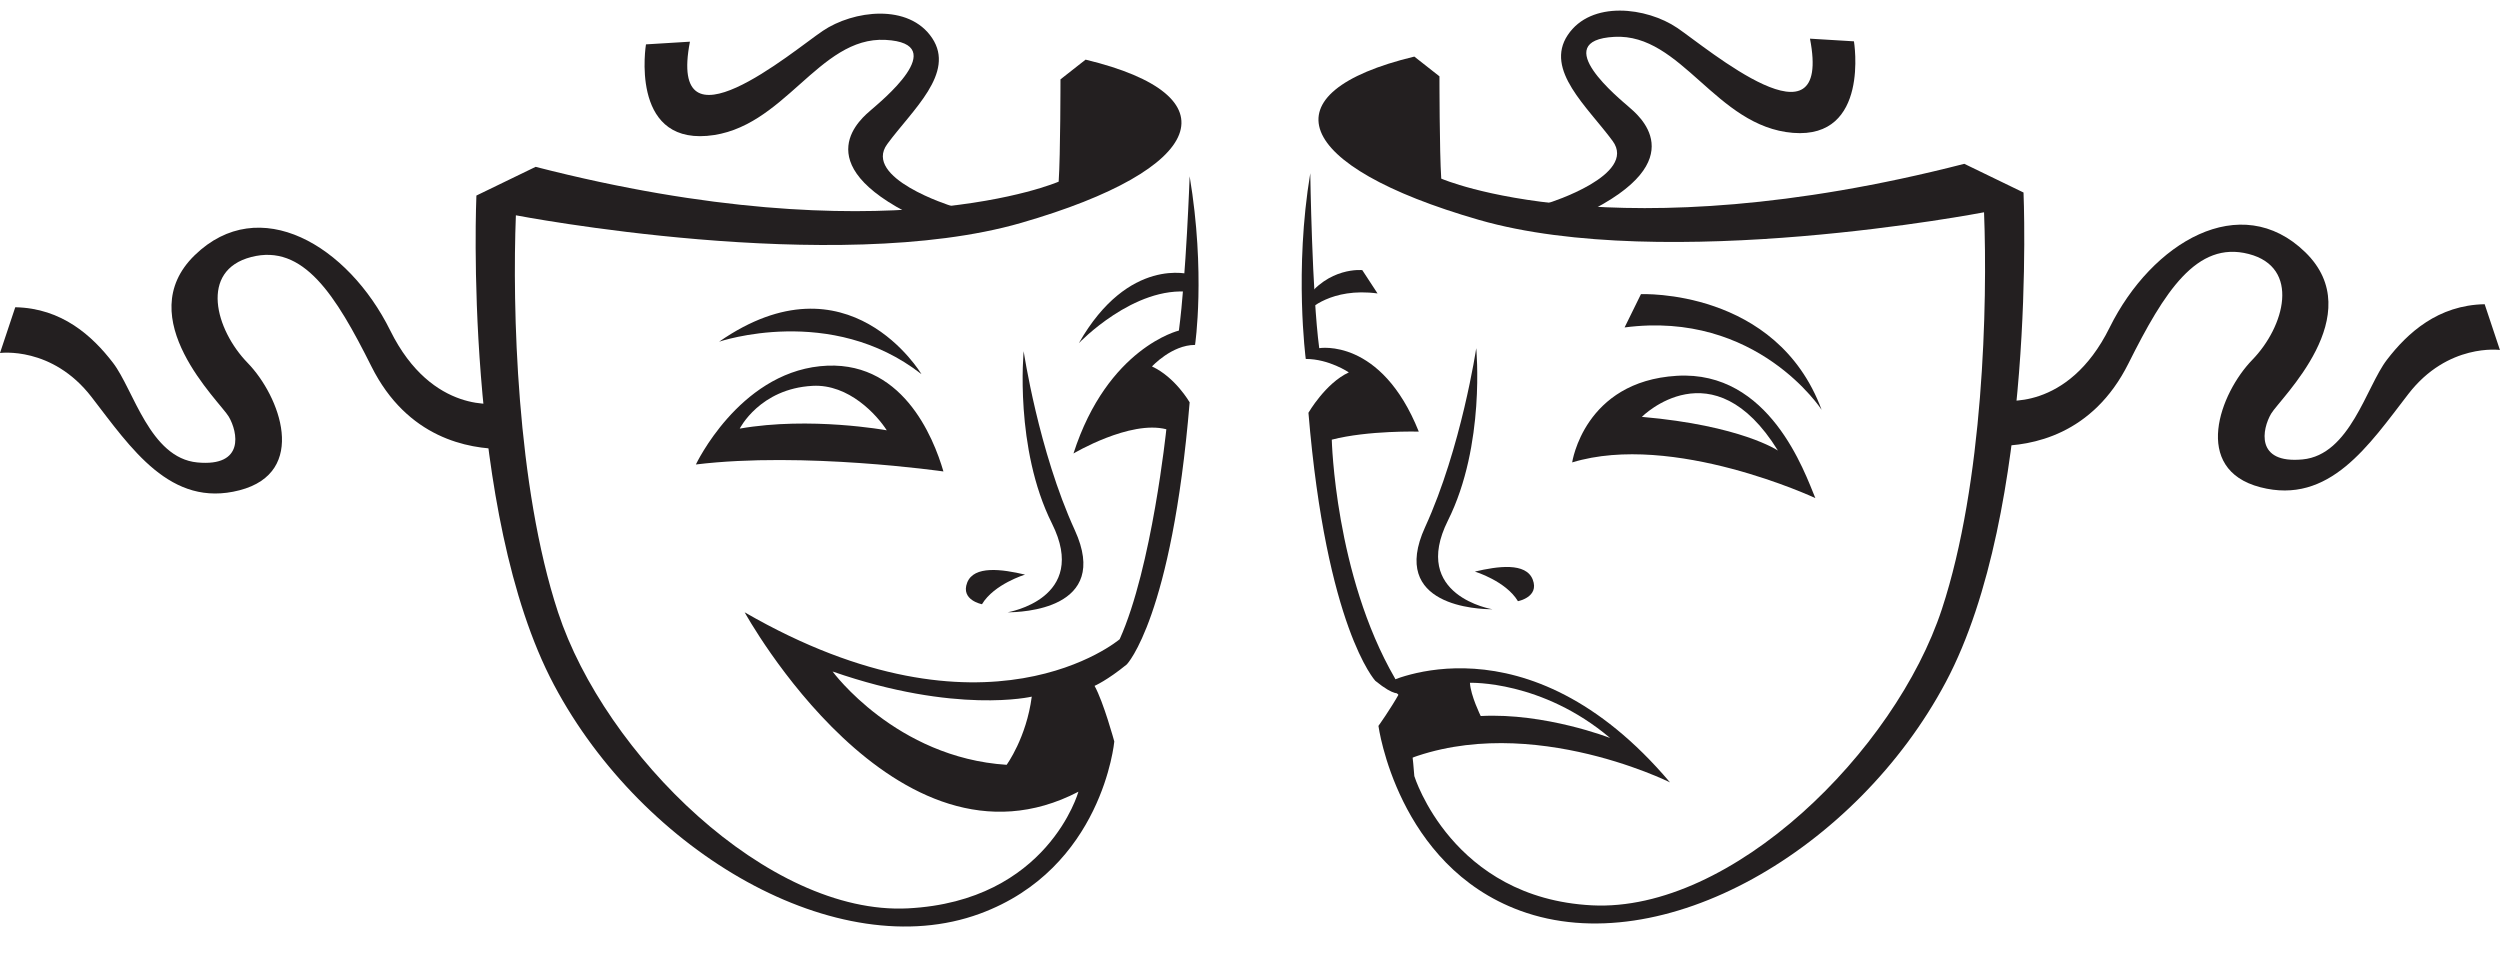 <?xml version="1.0" encoding="UTF-8"?>
<!DOCTYPE svg PUBLIC '-//W3C//DTD SVG 1.0//EN'
          'http://www.w3.org/TR/2001/REC-SVG-20010904/DTD/svg10.dtd'>
<svg height="371.6" preserveAspectRatio="xMidYMid meet" version="1.0" viewBox="0.0 -4.1 965.0 371.6" width="965.0" xmlns="http://www.w3.org/2000/svg" xmlns:xlink="http://www.w3.org/1999/xlink" zoomAndPan="magnify"
><defs
  ><clipPath id="a"
    ><path d="M 183 18 L 463 18 L 463 353.539 L 183 353.539 Z M 183 18"
    /></clipPath
    ><clipPath id="b"
    ><path d="M 770 82 L 964.969 82 L 964.969 186 L 770 186 Z M 770 82"
    /></clipPath
  ></defs
  ><g
  ><g clip-path="url(#a)" id="change1_1"
    ><path d="M 388.562 291.117 C 345.793 288.352 321.379 255.102 321.379 255.102 C 369.164 271.723 398.262 264.801 398.262 264.801 C 396.184 280.727 388.562 291.117 388.562 291.117 Z M 461.289 129.039 C 461.289 129.039 465.441 101.34 459.207 63.938 C 459.207 63.938 457.824 102.723 455.051 123.5 C 455.051 123.5 427.52 130.082 414.359 170.949 C 414.359 170.949 436.184 157.961 450.207 161.598 C 450.207 161.598 444.668 214.934 432.195 242.641 C 432.195 242.641 380.945 286.266 287.441 232.246 C 287.441 232.246 345.621 338.215 416.27 301.504 C 416.27 301.504 404.492 343.758 350.469 346.527 C 296.445 349.301 233.418 286.961 215.406 232.246 C 199.312 183.344 197.75 114.328 199.129 79.004 C 199.129 79.004 322.07 102.723 394.105 81.949 C 466.137 61.168 476.527 32.766 419.039 18.918 L 409.344 26.535 C 409.344 26.535 409.344 55.625 408.648 66.02 C 408.648 66.02 342.156 95.109 206.75 60.301 L 183.891 71.383 C 183.891 71.383 178.523 193.809 213.852 260.297 C 248.297 325.137 323.457 368.691 378.176 348.605 C 425.645 331.184 430.117 282.113 430.117 282.113 C 430.117 282.113 425.969 266.879 422.5 260.641 C 422.5 260.641 427.352 258.562 434.969 252.336 C 434.969 252.336 452.281 234.316 459.207 151.207 C 459.207 151.207 453.668 141.516 444.668 137.355 C 444.668 137.355 452.281 129.039 461.289 129.039" fill="#231f20"
    /></g
    ><g id="change1_2"
    ><path d="M 285.539 161.34 C 285.539 161.34 293.262 145.922 313.645 144.836 C 327.68 144.078 338.531 156.121 342.293 162 C 342.293 162 312.773 156.59 285.539 161.34 Z M 316.508 137.258 C 284.992 140.52 268.609 175.188 268.609 175.188 C 310.219 170.133 364.164 177.883 364.164 177.883 C 360.277 164.578 348.016 134 316.508 137.258" fill="#231f20"
    /></g
    ><g id="change1_3"
    ><path d="M 277.574 127.797 C 277.574 127.797 320.797 113.047 355.68 140.32 C 355.68 140.32 327.562 93.078 277.574 127.797" fill="#231f20"
    /></g
    ><g id="change1_4"
    ><path d="M 416.441 128.352 C 416.441 128.352 437.738 106.012 459.555 108.609 L 459.555 101.855 C 459.555 101.855 435.66 94.586 416.441 128.352" fill="#231f20"
    /></g
    ><g id="change1_5"
    ><path d="M 395.141 131.469 C 395.141 131.469 400.855 169.91 414.883 200.559 C 428.91 231.211 394.105 232.246 388.91 232.246 C 388.91 232.246 420.594 227.051 406.055 197.965 C 391.508 168.867 395.141 131.469 395.141 131.469" fill="#231f20"
    /></g
    ><g id="change1_6"
    ><path d="M 395.66 217.699 C 395.66 217.699 383.719 221.332 379.043 229.129 C 379.043 229.129 370.727 227.57 373.324 220.816 C 375.922 214.066 386.828 215.617 395.66 217.699" fill="#231f20"
    /></g
    ><g id="change1_7"
    ><path d="M 192.551 151.559 C 192.551 151.559 166.926 156.41 150.645 123.5 C 134.371 90.609 100.09 70.172 75.152 94.418 C 50.219 118.652 84.848 150.863 88.312 156.746 C 91.777 162.641 94.547 176.145 76.191 174.406 C 57.836 172.68 51.602 146.359 43.637 135.973 C 35.672 125.578 23.902 114.844 5.891 114.496 L 0 132.16 C 0 132.16 20.086 129.387 35.324 149.129 C 50.562 168.867 65.797 192.074 92.465 185.141 C 119.137 178.223 108.051 148.785 95.582 135.973 C 83.113 123.156 76.883 100.301 96.973 95.109 C 117.059 89.91 129.52 109.648 143.375 137.355 C 157.227 165.062 180.773 169.219 194.285 169.219 L 192.551 151.559" fill="#231f20"
    /></g
    ><g id="change1_8"
    ><path d="M 367.094 75.363 C 367.094 75.363 332.812 64.629 342.504 51.473 C 352.199 38.309 368.82 24.105 359.816 10.609 C 350.816 -2.902 329.348 -0.129 317.57 7.832 C 305.797 15.801 257.656 56.664 266.316 11.992 L 249.344 13.027 C 249.344 13.027 243.113 50.777 272.895 48.352 C 302.676 45.93 315.836 9.914 341.809 11.297 C 367.785 12.68 339.387 35.539 336.273 38.309 C 333.156 41.078 310.297 58.742 353.238 79.52 L 367.094 75.363" fill="#231f20"
    /></g
    ><g id="change1_9"
    ><path d="M 520.648 139.645 C 511.645 143.801 505.059 155.23 505.059 155.23 C 511.988 238.34 530.867 258.691 530.867 258.691 C 538.48 264.918 540.215 263.363 540.215 263.363 C 536.75 269.594 532.078 276.094 532.078 276.094 C 532.078 276.094 539.324 330.008 586.797 347.43 C 641.516 367.523 716.676 323.957 751.113 259.125 C 786.441 192.633 781.078 70.211 781.078 70.211 L 758.219 59.133 C 622.809 93.934 556.32 64.844 556.32 64.844 C 555.629 54.457 555.629 25.363 555.629 25.363 L 545.93 17.742 C 488.441 31.598 498.828 59.996 570.867 80.773 C 642.902 101.555 765.84 77.84 765.84 77.84 C 767.223 113.156 765.656 182.172 749.555 231.074 C 731.555 285.789 668.523 348.121 614.496 345.359 C 560.473 342.582 545.93 295.48 545.93 295.48 C 543.852 267.777 538.402 257.645 538.402 257.645 C 515.277 217.652 514.066 165.613 514.066 165.613 C 528.094 161.98 547.648 162.5 547.648 162.5 C 533.105 126.141 509.223 130.293 509.223 130.293 C 506.453 109.516 505.766 62.77 505.766 62.77 C 499.523 100.172 504.023 134.453 504.023 134.453 C 513.035 134.453 520.648 139.645 520.648 139.645" fill="#231f20"
    /></g
    ><g id="change1_10"
    ><path d="M 569.824 130.301 C 569.824 130.301 564.109 168.738 550.082 199.391 C 536.059 230.035 570.867 231.074 576.059 231.074 C 576.059 231.074 544.371 225.883 558.914 196.793 C 573.457 167.699 569.824 130.301 569.824 130.301" fill="#231f20"
    /></g
    ><g id="change1_11"
    ><path d="M 569.301 216.527 C 569.301 216.527 581.254 220.164 585.926 227.957 C 585.926 227.957 594.238 226.398 591.645 219.645 C 589.047 212.895 578.133 214.449 569.301 216.527" fill="#231f20"
    /></g
    ><g clip-path="url(#b)" id="change1_17"
    ><path d="M 772.418 150.379 C 772.418 150.379 798.051 155.23 814.32 122.332 C 830.598 89.43 864.875 69 889.816 93.242 C 914.746 117.477 880.125 149.688 876.66 155.578 C 873.195 161.469 870.422 174.969 888.777 173.238 C 907.133 171.504 913.367 145.188 921.332 134.797 C 929.297 124.41 941.07 113.664 959.082 113.328 L 964.969 130.992 C 964.969 130.992 944.879 128.215 929.641 147.961 C 914.406 167.699 899.168 190.898 872.504 183.977 C 845.836 177.055 856.918 147.613 869.387 134.797 C 881.848 121.988 888.086 99.129 867.996 93.934 C 847.914 88.738 835.453 108.477 821.59 136.18 C 807.746 163.891 784.188 168.039 770.688 168.039 L 772.418 150.379" fill="#231f20"
    /></g
    ><g id="change1_12"
    ><path d="M 597.871 74.191 C 597.871 74.191 632.164 63.457 622.465 50.301 C 612.77 37.133 596.148 22.938 605.148 9.43 C 614.156 -4.07 635.629 -1.305 647.402 6.66 C 659.172 14.629 707.312 55.492 698.652 10.824 L 715.625 11.852 C 715.625 11.852 721.855 49.602 692.074 47.184 C 662.293 44.758 649.129 8.738 623.156 10.121 C 597.188 11.512 625.586 34.367 628.695 37.133 C 631.816 39.91 654.676 57.57 611.73 78.352 L 597.871 74.191" fill="#231f20"
    /></g
    ><g id="change1_13"
    ><path d="M 633.75 156.809 C 633.75 156.809 661.188 129.238 686.281 169.82 C 686.281 169.82 672.055 160.145 633.75 156.809 Z M 606.855 174.391 C 645.832 162.516 700.723 188.164 700.723 188.164 C 696.551 178.148 683.066 138.812 647.258 140.957 C 611.441 143.105 606.855 174.391 606.855 174.391" fill="#231f20"
    /></g
    ><g id="change1_14"
    ><path d="M 703.148 154.09 C 703.148 154.09 678.27 115.59 627.09 122.293 L 633.406 109.445 C 633.406 109.445 685.75 107.156 703.148 154.09" fill="#231f20"
    /></g
    ><g id="change1_15"
    ><path d="M 531.73 109.168 L 525.84 100.164 C 525.84 100.164 512.684 98.777 503.68 111.941 L 505.059 115.754 C 505.059 115.754 513.723 106.746 531.73 109.168" fill="#231f20"
    /></g
    ><g id="change1_16"
    ><path d="M 567.398 259.465 C 567.398 259.465 595.102 258.43 621.508 280.766 C 621.508 280.766 596.488 270.98 571.555 272.285 C 571.555 272.285 567.66 264.402 567.398 259.465 Z M 540.039 264.316 L 537.355 273.488 L 537.965 291.324 C 586.266 268.734 644.625 297.906 644.625 297.906 C 589.047 232.195 535.277 259.465 535.277 259.465 L 540.039 264.316" fill="#231f20"
    /></g
  ></g
></svg
>
